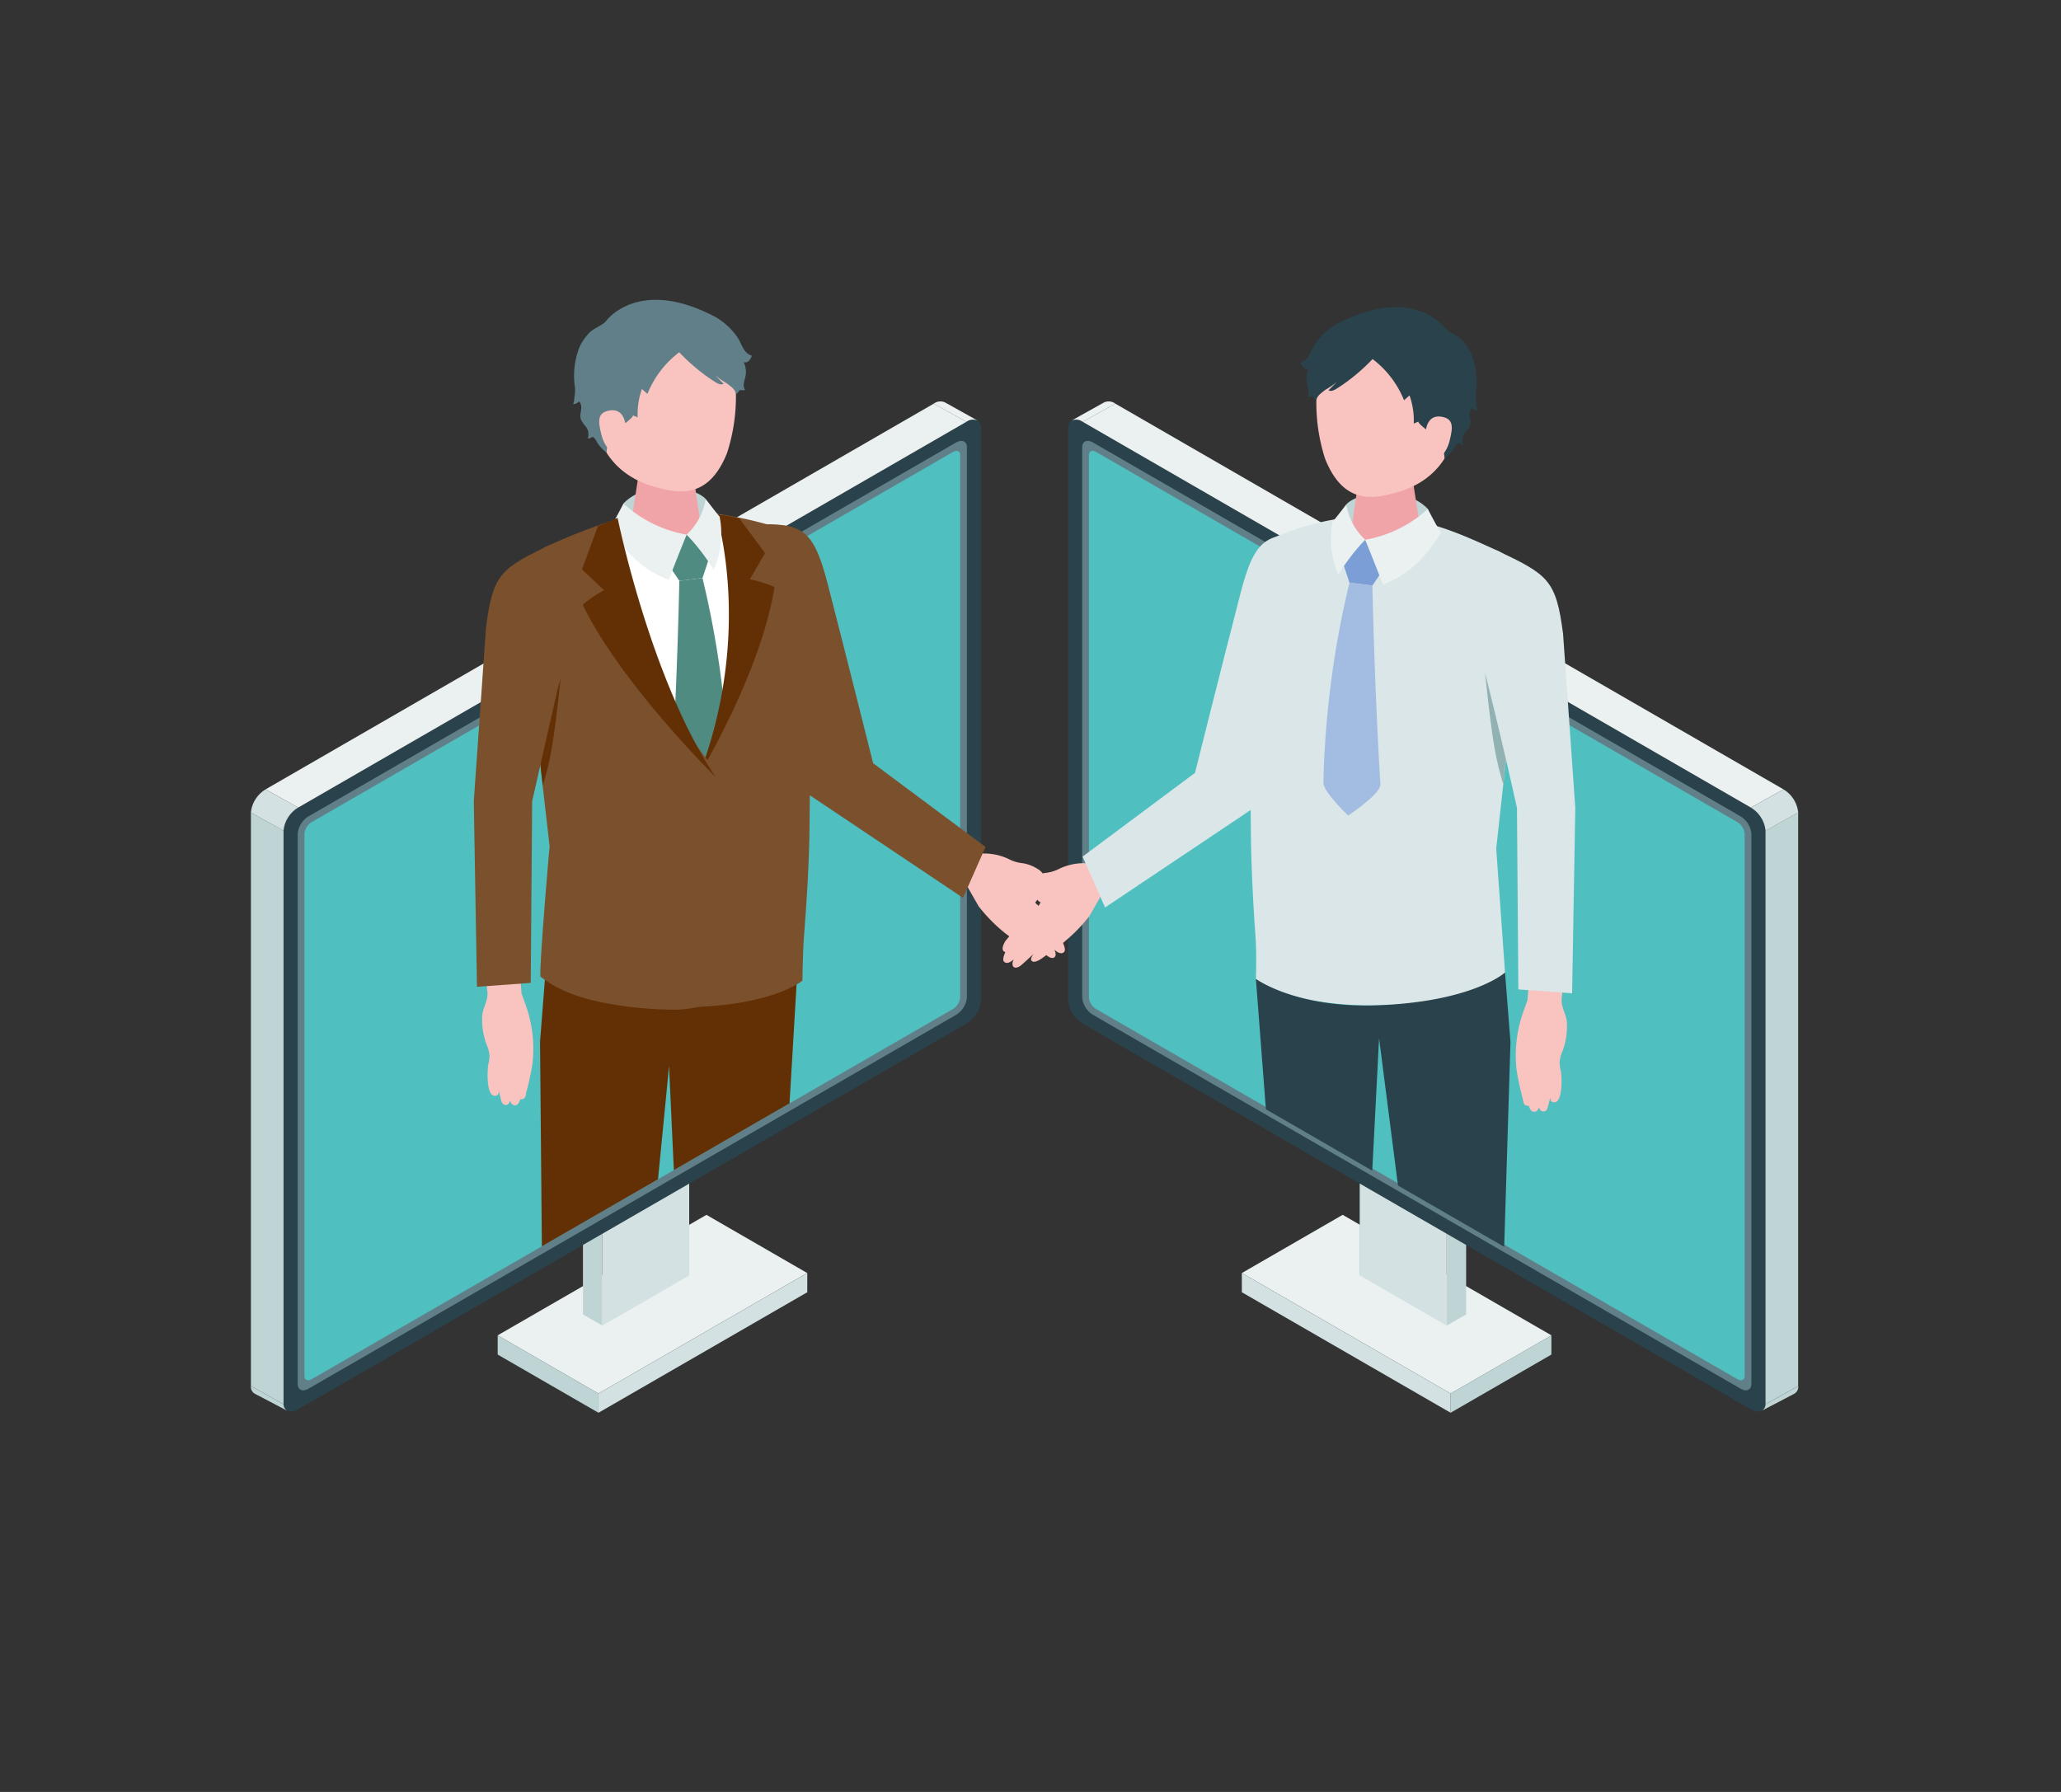 <svg xmlns="http://www.w3.org/2000/svg" xmlns:xlink="http://www.w3.org/1999/xlink" width="230" height="200" viewBox="0 0 230 200">
  <rect x="0" y="0" width="230" height="200" fill="#333333" stroke="none"/>
  <defs>
    <clipPath id="clip-path">
      <rect id="Rectangle_5111" data-name="Rectangle 5111" width="230" height="200" transform="translate(9407 -17732)" fill="#fff" stroke="#707070" stroke-width="1"/>
    </clipPath>
    <clipPath id="clip-path-2">
      <rect id="Rectangle_4193" data-name="Rectangle 4193" width="172.671" height="192.532" fill="none"/>
    </clipPath>
    <clipPath id="clip-path-3">
      <path id="Path_19050" data-name="Path 19050" d="M140.579,0,66.913,42.535a1.936,1.936,0,0,0-.934,1.473V146.271c0,.516.418.693.934.395l73.666-42.531,73.85,42.638c.516.3.934.121.934-.395V44.115a1.937,1.937,0,0,0-.934-1.473Z" transform="translate(-65.979 -0.004)" fill="none"/>
    </clipPath>
  </defs>
  <g id="Mask_Group_361" data-name="Mask Group 361" transform="translate(-9407 17732)" clip-path="url(#clip-path)">
    <g id="Group_4484" data-name="Group 4484" transform="translate(9435 -17728.004)">
      <path id="Path_18984" data-name="Path 18984" d="M192.309,760.338l-11.247-6.494-23.3,13.45,11.248,6.494Z" transform="translate(-130.226 -622.249)" fill="#ebf1f1"/>
      <path id="Path_18985" data-name="Path 18985" d="M169.013,839.53l-11.248-6.494v-2.144l11.248,6.494Z" transform="translate(-130.226 -685.847)" fill="#bfd4d5"/>
      <path id="Path_18986" data-name="Path 18986" d="M222.2,806.638l23.3-13.45v-2.144l-23.3,13.45Z" transform="translate(-183.411 -652.955)" fill="#d3e1e2"/>
      <path id="Path_18987" data-name="Path 18987" d="M212.273,721.248v16.8l2.17,1.253V722.5Z" transform="translate(-175.218 -595.343)" fill="#bfd4d5"/>
      <path id="Path_18988" data-name="Path 18988" d="M267.784,689.2V706l2.17,1.253v-16.8Z" transform="translate(-221.039 -568.888)" fill="#8cbcb5"/>
      <path id="Path_18989" data-name="Path 18989" d="M224.133,690.451l-2.17-1.253-9.69,5.595,2.17,1.253Z" transform="translate(-175.218 -568.887)" fill="#ebf1f1"/>
      <path id="Path_18990" data-name="Path 18990" d="M224.7,718.772l9.69-5.595v-16.8l-9.69,5.595Z" transform="translate(-185.478 -574.811)" fill="#d3e1e2"/>
      <g id="Group_4481" data-name="Group 4481" transform="translate(0 0.004)">
        <g id="Group_4480" data-name="Group 4480" transform="translate(0 0)" clip-path="url(#clip-path-2)">
          <path id="Path_18991" data-name="Path 18991" d="M22.5,355.822l74.566-43.051a3.4,3.4,0,0,0,1.637-2.582V246.3c0-.9-.733-1.214-1.637-.692L22.5,288.656a3.4,3.4,0,0,0-1.637,2.582V355.13c0,.9.733,1.214,1.637.692" transform="translate(-17.223 -202.523)" fill="#2a424b"/>
          <path id="Path_18992" data-name="Path 18992" d="M31.153,364.771l72.222-41.7a2.547,2.547,0,0,0,1.228-1.937V259.712c0-.678-.55-.911-1.228-.519l-72.222,41.7a2.547,2.547,0,0,0-1.228,1.937v61.425c0,.678.55.911,1.228.519" transform="translate(-24.701 -213.792)" fill="#617f88"/>
          <path id="Path_18993" data-name="Path 18993" d="M35.045,368.99l71.539-41.3a1.7,1.7,0,0,0,.819-1.291V265.86c0-.452-.367-.607-.819-.346l-71.539,41.3a1.7,1.7,0,0,0-.819,1.291v60.536c0,.452.367.607.819.346" transform="translate(-28.251 -219.062)" fill="#4fbfc0"/>
          <path id="Path_18994" data-name="Path 18994" d="M3.642,498.619,0,496.589V560.6l3.642,2.03Z" transform="translate(0 -409.904)" fill="#bfd4d5"/>
          <path id="Path_18995" data-name="Path 18995" d="M1.637,481.8A3.4,3.4,0,0,0,0,484.377l3.642,2.031a3.4,3.4,0,0,1,1.637-2.583Z" transform="translate(0 -397.693)" fill="#d3e1e2"/>
          <path id="Path_18996" data-name="Path 18996" d="M83.946,235.172,9.379,278.223l3.642,2.03L87.588,237.2Z" transform="translate(-7.742 -194.121)" fill="#ebf1f1"/>
          <path id="Path_18997" data-name="Path 18997" d="M441.465,235.88a1.218,1.218,0,0,0-1.28.123l-3.642-2.03a1.237,1.237,0,0,1,1.259-.136Z" transform="translate(-360.339 -192.921)" fill="#ebf1f1"/>
          <path id="Path_18998" data-name="Path 18998" d="M3.647,865.336a.854.854,0,0,0,.4.721l-.163-.089L.48,864.185A.875.875,0,0,1,0,863.3Z" transform="translate(0 -712.605)" fill="#bfd4d5"/>
          <path id="Path_18999" data-name="Path 18999" d="M633.518,760.338l11.248-6.494,23.3,13.45-11.248,6.494Z" transform="translate(-522.93 -622.253)" fill="#ebf1f1"/>
          <path id="Path_19000" data-name="Path 19000" d="M766.969,839.53l11.247-6.494v-2.144l-11.247,6.494Z" transform="translate(-633.086 -685.851)" fill="#bfd4d5"/>
          <path id="Path_19001" data-name="Path 19001" d="M656.814,806.638l-23.3-13.45v-2.144l23.3,13.45Z" transform="translate(-522.93 -652.959)" fill="#d3e1e2"/>
          <path id="Path_19002" data-name="Path 19002" d="M766.635,721.248v16.8l-2.17,1.253V722.5Z" transform="translate(-631.019 -595.347)" fill="#bfd4d5"/>
          <path id="Path_19003" data-name="Path 19003" d="M711.123,689.2V706l-2.17,1.253v-16.8Z" transform="translate(-585.197 -568.892)" fill="#8cbcb5"/>
          <path id="Path_19004" data-name="Path 19004" d="M708.954,690.451l2.17-1.253,9.69,5.595-2.17,1.253Z" transform="translate(-585.197 -568.891)" fill="#ebf1f1"/>
          <path id="Path_19005" data-name="Path 19005" d="M718.643,718.772l-9.69-5.595v-16.8l9.69,5.595Z" transform="translate(-585.197 -574.815)" fill="#d3e1e2"/>
          <path id="Path_19006" data-name="Path 19006" d="M598.586,355.822l-74.566-43.051a3.4,3.4,0,0,1-1.637-2.582V246.3c0-.9.733-1.214,1.637-.692l74.566,43.051a3.4,3.4,0,0,1,1.637,2.582V355.13c0,.9-.733,1.214-1.637.692" transform="translate(-431.194 -202.523)" fill="#2a424b"/>
          <path id="Path_19007" data-name="Path 19007" d="M604.892,364.771l-72.222-41.7a2.547,2.547,0,0,1-1.228-1.937V259.712c0-.678.55-.911,1.228-.519l72.222,41.7a2.546,2.546,0,0,1,1.228,1.937v61.425c0,.678-.55.911-1.228.519" transform="translate(-438.673 -213.792)" fill="#617f88"/>
          <path id="Path_19008" data-name="Path 19008" d="M608.1,368.99l-71.539-41.3a1.7,1.7,0,0,1-.819-1.291V265.86c0-.452.366-.607.819-.346l71.539,41.3a1.7,1.7,0,0,1,.819,1.291v60.536c0,.452-.367.607-.819.346" transform="translate(-442.223 -219.062)" fill="#4fbfc0"/>
          <path id="Path_19009" data-name="Path 19009" d="M968.3,498.619l3.642-2.031V560.6l-3.642,2.03Z" transform="translate(-799.274 -409.904)" fill="#bfd4d5"/>
          <path id="Path_19010" data-name="Path 19010" d="M962.566,481.8a3.4,3.4,0,0,1,1.637,2.582l-3.642,2.031a3.4,3.4,0,0,0-1.637-2.583Z" transform="translate(-791.532 -397.693)" fill="#d3e1e2"/>
          <path id="Path_19011" data-name="Path 19011" d="M535.4,235.172l74.566,43.051-3.642,2.03L531.761,237.2Z" transform="translate(-438.936 -194.121)" fill="#ebf1f1"/>
          <path id="Path_19012" data-name="Path 19012" d="M524.428,235.88a1.219,1.219,0,0,1,1.28.123l3.642-2.03a1.237,1.237,0,0,0-1.259-.136Z" transform="translate(-432.883 -192.921)" fill="#ebf1f1"/>
          <path id="Path_19013" data-name="Path 19013" d="M966.367,865.336a.854.854,0,0,1-.4.721l.163-.089,3.408-1.783a.875.875,0,0,0,.479-.881Z" transform="translate(-797.343 -712.605)" fill="#bfd4d5"/>
        </g>
      </g>
      <g id="Group_4483" data-name="Group 4483" transform="translate(11.517 0.004)">
        <g id="Group_4482" data-name="Group 4482" transform="translate(0 0)" clip-path="url(#clip-path-3)">
          <path id="Path_19014" data-name="Path 19014" d="M494.042,507.906l-2.3,2.112-1.443,2.525a17.83,17.83,0,0,1-3.122,3.135c-1.121.817-1.949,1.437-2.23,1.627-.421.284-.943.522-1.138.206-.147-.238.251-.728.251-.728s-1.247,1.163-1.443,1.307-.608.371-.828.1.053-.8.053-.8c-.514.477-.871.468-1.08.265-.264-.256.15-1.078.15-1.078s-.7-.069.01-1.246a26.952,26.952,0,0,1,3.435-3.494c.177-.29.362-.578.515-.882.061-.122.378-.592,0-.561a.487.487,0,0,0-.312.23,9.764,9.764,0,0,0-.6.877,1.555,1.555,0,0,1-.406.509.482.482,0,0,1-.6-.01.679.679,0,0,1-.136-.446,11.74,11.74,0,0,1,.018-1.527,2.252,2.252,0,0,1,.342-1.186,1.938,1.938,0,0,1,.532-.463,4.482,4.482,0,0,1,1.631-.632,4.3,4.3,0,0,0,1.539-.443,6.377,6.377,0,0,1,3.2-.634l5.088-4.741,2.758,3.942Z" transform="translate(-408.23 -414.316)" fill="#f9c3c0"/>
          <path id="Path_19015" data-name="Path 19015" d="M809.934,596.969s-.508,1.39-.688,1.977a14.415,14.415,0,0,0-.558,5.648c.007.074.015.147.024.221a28.279,28.279,0,0,0,.671,3.119c.062.264.053.69.383.822.014.006.319.068.309.027,0,.013.157.609.487.668.265.047.529-.065.639-.508,0,0,.1.4.4.476a.48.48,0,0,0,.544-.334c.063-.147.326-1.226.326-1.226s-.018.41.219.5c1.256.475,1.058-2.941.959-3.455a4.655,4.655,0,0,1-.145-.972,4.388,4.388,0,0,1,.366-1.342,7.936,7.936,0,0,0,.455-3.042c-.046-.973-.637-1.675-.593-2.637l.384-3.739-3.888-.309Z" transform="translate(-678.98 -489.37)" fill="#f9c3c0"/>
          <path id="Path_19016" data-name="Path 19016" d="M544.232,345.075s2.936-11.743,5.071-20.017c1.624-6.292,2.928-6.765,8.144-6.654,2.206,6.273-5.978,30.129-5.978,30.129L534.2,360.1l-2.513-5.68Z" transform="translate(-450.393 -262.813)" fill="#dae6e7"/>
          <path id="Path_19017" data-name="Path 19017" d="M666.185,357.976l-.983-13.851,3.022-27.416a5.3,5.3,0,0,0-3.129-5.935c-5.926-2.684-12.864-6.015-24.061-1.619-1.534.6-2.107,2.451-2.636,4.008a16.444,16.444,0,0,0-.872,5.848s.124,3.4.124,3.4q.083,9.719.166,19.439c.035,4.107.24,8.159.532,12.255.128,1.8.037,4.586.037,4.586s3.37,3,13.354,2.951c10.876-.057,14.449-3.662,14.449-3.662" transform="translate(-537.746 -253.426)" fill="#dae6e7"/>
          <path id="Path_19018" data-name="Path 19018" d="M700.121,293.557c1.355-1.449,6.616-2.115,9.1.511a14.513,14.513,0,0,0,.442,2.117l-4.546,1.632-4.88-.689a26.1,26.1,0,0,1-.113-3.572" transform="translate(-589.395 -241.263)" fill="#bfd4d5"/>
          <path id="Path_19019" data-name="Path 19019" d="M706.567,274.356c1.957,0,3,1.1,3,2.054l.991,6.39c-.09,1.106-1.971,2-4.2,2s-3.964-.9-3.873-2l.964-6.68c.079-.971,1.164-1.764,3.121-1.764" transform="translate(-591.369 -226.465)" fill="#f0a4a8"/>
          <path id="Path_19020" data-name="Path 19020" d="M689.725,185.086c5.571.042,7.108,4.225,7.109,9.3,0,6.612-4.348,8.645-6.581,9.3-2.721.793-6.1,1.5-8.172-3.71a20.266,20.266,0,0,1-.5-10.571c.6-1.819,2.578-4.358,8.149-4.316" transform="translate(-573.723 -152.777)" fill="#f9c3c0"/>
          <path id="Path_19021" data-name="Path 19021" d="M697.6,324.512l2.576-2.325,1.986,3.369-1.18,1.742-2.558-.313Z" transform="translate(-587.343 -265.947)" fill="#7a9ed5"/>
          <path id="Path_19022" data-name="Path 19022" d="M688.565,349.674l2.558.313s.206,10.882.892,22.2c.063,1.036-3.592,3.475-3.592,3.475s-2.795-2.655-2.768-3.675a104.669,104.669,0,0,1,2.909-22.318" transform="translate(-577.484 -288.635)" fill="#a3bce2"/>
          <path id="Path_19023" data-name="Path 19023" d="M677.2,180.973a22.388,22.388,0,0,0,1.853-1.735,10.847,10.847,0,0,1,3.511,4.6l.611-.541a8.264,8.264,0,0,1,.471,3.141l.556-.235c-.3.127,1.574,1.449,1.722,1.575a3.608,3.608,0,0,1,1.154,2.581,5.555,5.555,0,0,0,.886-.9c.219-.274.294-.635.6-.827a.153.153,0,0,1,.078-.029.207.207,0,0,1,.118.064.457.457,0,0,0,.395.082,1.364,1.364,0,0,1,.26-1.334,3.406,3.406,0,0,0,.489-.723c.207-.53-.1-1.025-.016-1.55a1.3,1.3,0,0,1,.157-.39.117.117,0,0,1,.035-.045c.046-.031.1.014.145.052a.8.8,0,0,0,.566.208c-.152-.206-.124-.632-.177-.884a3.816,3.816,0,0,1-.029-1.016,8.615,8.615,0,0,0-.512-4.408,5.741,5.741,0,0,0-1.166-1.653c-.452-.446-1.449-.776-1.783-1.237,0,0-3.4-4.709-11.471-.742a7.325,7.325,0,0,0-3.184,2.776c-.19.355-.335.735-.551,1.074a1.671,1.671,0,0,1-.908.756,1.688,1.688,0,0,0,.331.544.575.575,0,0,0,.579.159,2.409,2.409,0,0,0-.16,1.724c.047.225.12.446.145.675a.938.938,0,0,1-.142.66.8.8,0,0,0,.552,0c.143.161.28.339.437.485a1.361,1.361,0,0,1,.377-.674,6.247,6.247,0,0,1,.719-.573,9.312,9.312,0,0,0,1.226-.849l-.942.941c.282.16.632-.008.907-.179a19.626,19.626,0,0,0,2.157-1.572" transform="translate(-565.394 -143.164)" fill="#2a424b"/>
          <path id="Path_19024" data-name="Path 19024" d="M750.078,245.025s.1-1.887,1.718-1.639c1.384.211,1.351,1.109.951,2.681s-1.363,2.321-2.336,2.277-.333-3.319-.333-3.319" transform="translate(-630.49 -200.882)" fill="#f9c3c0"/>
          <path id="Path_19025" data-name="Path 19025" d="M669.868,640.2l1.03-33.493-.608-7.781s-3.622,3.3-14.449,3.662c-8.906.294-13.354-2.951-13.354-2.951l2.565,33.417,2.3,32.02a6.41,6.41,0,0,0,3.933.947,6.691,6.691,0,0,0,4.417-1.467l-1.017-28.224,1.549-30.061,3.978,30.98,3.185,35.412a6.473,6.473,0,0,0,4.016,1.358,6.86,6.86,0,0,0,4.1-1.3Z" transform="translate(-541.851 -494.379)" fill="#2a424b"/>
          <path id="Path_19026" data-name="Path 19026" d="M712.356,305.943s1.06,2.61,1.986,5.007c2.579-1.059,4.342-2.406,6.476-5.774-.616-.979-1.472-2.668-1.472-2.668a13.874,13.874,0,0,1-6.991,3.436" transform="translate(-599.523 -249.702)" fill="#ebf1f1"/>
          <path id="Path_19027" data-name="Path 19027" d="M694.325,303.524a6.864,6.864,0,0,1-2.106-3.947s-.99,1.3-1.547,1.969a9.913,9.913,0,0,0,.662,5.885,22.009,22.009,0,0,1,2.991-3.907" transform="translate(-581.492 -247.283)" fill="#ebf1f1"/>
          <path id="Path_19028" data-name="Path 19028" d="M786,329.062c5.7,2.707,6.6,3.267,7.375,9.321l1.364,19.4-.356,20.7-6-.432-.154-20.269-2.884-12.724c-3.92-12.256.66-16,.66-16" transform="translate(-658.458 -271.621)" fill="#dae6e7"/>
          <path id="Path_19029" data-name="Path 19029" d="M791.312,416.9s-.886-3.907-2.341-9.715c.878,8.349,1.231,9.668,2.036,12.479Z" transform="translate(-662.764 -336.105)" fill="#91b1b3"/>
          <path id="Path_19030" data-name="Path 19030" d="M425.424,501.727l2.3,2.112,1.443,2.525a17.838,17.838,0,0,0,3.122,3.135c1.121.817,1.949,1.437,2.23,1.627.42.284.943.522,1.138.206.148-.238-.251-.728-.251-.728s1.247,1.163,1.443,1.307.608.371.828.1-.053-.8-.053-.8c.514.477.87.468,1.08.265.264-.256-.15-1.078-.15-1.078s.7-.069-.01-1.246a26.938,26.938,0,0,0-3.435-3.494c-.177-.29-.362-.578-.515-.882-.061-.122-.377-.592,0-.561a.486.486,0,0,1,.312.23,9.726,9.726,0,0,1,.6.877,1.554,1.554,0,0,0,.406.508.482.482,0,0,0,.6-.01.679.679,0,0,0,.136-.446,11.74,11.74,0,0,0-.018-1.527,2.253,2.253,0,0,0-.342-1.186,1.938,1.938,0,0,0-.532-.463,4.482,4.482,0,0,0-1.631-.632,4.3,4.3,0,0,1-1.539-.443,6.377,6.377,0,0,0-3.2-.634l-5.088-4.741-2.758,3.942Z" transform="translate(-359.474 -409.216)" fill="#f9c3c0"/>
          <path id="Path_19031" data-name="Path 19031" d="M333.525,338.9s-2.936-11.743-5.071-20.017c-1.624-6.292-2.928-6.765-8.144-6.654-2.206,6.273,5.978,30.129,5.978,30.129l17.268,11.563,2.513-5.68Z" transform="translate(-275.603 -257.712)" fill="#7b502c"/>
          <path id="Path_19032" data-name="Path 19032" d="M178.187,355.042l.992-13.979-3.05-27.669a5.346,5.346,0,0,1,3.158-5.989c5.981-2.709,12.983-6.071,24.283-1.634,1.548.608,2.126,2.474,2.66,4.045a16.6,16.6,0,0,1,.881,5.9s-.125,3.429-.125,3.429q-.084,9.809-.167,19.618c-.035,4.145-.242,8.234-.537,12.368-.13,1.818-.037,4.628-.037,4.628s-3.4,3.031-13.477,2.978c-10.976-.058-14.582-3.7-14.582-3.7" transform="translate(-156.829 -250.617)" fill="#fff"/>
          <path id="Path_19033" data-name="Path 19033" d="M245.21,290.029c-1.367-1.462-6.677-2.135-9.181.516a14.65,14.65,0,0,1-.446,2.137l4.588,1.647,4.925-.7a26.359,26.359,0,0,0,.115-3.6" transform="translate(-205.977 -238.341)" fill="#bfd4d5"/>
          <path id="Path_19034" data-name="Path 19034" d="M245.852,270.652c-1.975,0-3.024,1.111-3.024,2.073l-1,6.449c.091,1.117,1.989,2.022,4.239,2.022s4-.905,3.909-2.022L249,272.432c-.08-.98-1.175-1.78-3.15-1.78" transform="translate(-211.131 -223.407)" fill="#f0a4a8"/>
          <path id="Path_19035" data-name="Path 19035" d="M226.311,180.559c-5.622.043-7.174,4.264-7.174,9.387,0,6.672,4.388,8.725,6.642,9.382,2.746.8,6.159,1.514,8.247-3.744a20.453,20.453,0,0,0,.509-10.669c-.6-1.836-2.6-4.4-8.224-4.356" transform="translate(-192.401 -149.04)" fill="#f9c3c0"/>
          <path id="Path_19036" data-name="Path 19036" d="M271.675,321.271l-2.6-2.346-2,3.4,1.191,1.758,2.582-.316Z" transform="translate(-231.967 -263.253)" fill="#508b82"/>
          <path id="Path_19037" data-name="Path 19037" d="M272.21,346.664l-2.582.316s-.208,10.982-.9,22.409c-.063,1.045,3.625,3.507,3.625,3.507s2.821-2.68,2.793-3.708a105.641,105.641,0,0,0-2.936-22.523" transform="translate(-233.334 -286.15)" fill="#508b82"/>
          <path id="Path_19038" data-name="Path 19038" d="M219.646,176.407a22.622,22.622,0,0,1-1.87-1.751,10.944,10.944,0,0,0-3.544,4.643l-.616-.546a8.346,8.346,0,0,0-.475,3.17l-.561-.237c.3.128-1.588,1.462-1.738,1.59a3.64,3.64,0,0,0-1.164,2.6,5.6,5.6,0,0,1-.894-.907c-.221-.277-.3-.64-.61-.835a.154.154,0,0,0-.079-.029.208.208,0,0,0-.119.065.462.462,0,0,1-.4.083,1.376,1.376,0,0,0-.263-1.346,3.439,3.439,0,0,1-.493-.73c-.209-.535.1-1.034.016-1.564a1.312,1.312,0,0,0-.158-.394.119.119,0,0,0-.035-.045c-.047-.031-.105.014-.146.052a.8.8,0,0,1-.571.21c.154-.208.125-.637.179-.892a3.843,3.843,0,0,0,.029-1.026,8.691,8.691,0,0,1,.517-4.448,5.8,5.8,0,0,1,1.176-1.668c.456-.451,1.463-.783,1.8-1.249,0,0,3.434-4.752,11.576-.748a7.391,7.391,0,0,1,3.213,2.8c.192.358.338.741.556,1.084a1.686,1.686,0,0,0,.916.763,1.7,1.7,0,0,1-.334.55.581.581,0,0,1-.584.16,2.431,2.431,0,0,1,.161,1.74c-.048.228-.121.451-.146.682a.946.946,0,0,0,.143.666.8.8,0,0,1-.557,0c-.144.163-.283.342-.441.489a1.373,1.373,0,0,0-.381-.68,6.3,6.3,0,0,0-.725-.578,9.411,9.411,0,0,1-1.237-.857l.951.95c-.285.162-.638-.007-.916-.181a19.8,19.8,0,0,1-2.177-1.587" transform="translate(-181.497 -139.338)" fill="#617f88"/>
          <path id="Path_19039" data-name="Path 19039" d="M225.615,241.05s-.1-1.9-1.734-1.655c-1.4.213-1.364,1.119-.96,2.706s1.375,2.342,2.357,2.3.336-3.349.336-3.349" transform="translate(-195.325 -197.588)" fill="#f9c3c0"/>
          <path id="Path_19040" data-name="Path 19040" d="M182.176,639.515l-.3-33.447.613-7.852s3.655,3.335,14.582,3.7c8.988.3,13.477-2.978,13.477-2.978l-1.99,33.626-2.918,32.415a6.468,6.468,0,0,1-3.969.956,6.754,6.754,0,0,1-4.457-1.48l.322-28.341-1.263-27.33-2.8,28.767-4.019,35.085A6.533,6.533,0,0,1,185.39,674a6.924,6.924,0,0,1-4.141-1.313Z" transform="translate(-161.127 -493.791)" fill="#633006"/>
          <path id="Path_19041" data-name="Path 19041" d="M238.168,302.53s-1.07,2.634-2,5.053c-2.6-1.069-4.382-2.428-6.536-5.827.622-.988,1.485-2.693,1.485-2.693a14,14,0,0,0,7.056,3.467" transform="translate(-201.06 -246.859)" fill="#ebf1f1"/>
          <path id="Path_19042" data-name="Path 19042" d="M280.358,360.581l1.014-25.248A47.676,47.676,0,0,0,284.1,306.8c-.037-.179-.078-.351-.122-.532-.012-.084-.019-.17-.024-.258l.2.037a43.077,43.077,0,0,1,6.881,1.7c1.613.608,1.563,2.491,2.12,4.062a16.25,16.25,0,0,1,1.014,5.938s-.142,3.455-.142,3.455c-.058,6.539-.211,13.121-.269,19.66-.037,4.145-.312,8.16-.619,12.294-.135,1.818-.172,4.889-.172,4.889s-3.213,2.742-12.569,2.963Z" transform="translate(-242.936 -252.595)" fill="#7b502c"/>
          <path id="Path_19043" data-name="Path 19043" d="M286.675,334.7s6.877-11.357,8.385-20.914a13.3,13.3,0,0,0-2.747-.868l1.7-2.926-2.894-3.889-2.559-.488s4.2,13.092-1.881,29.084" transform="translate(-248.15 -252.264)" fill="#633006"/>
          <path id="Path_19044" data-name="Path 19044" d="M175.643,312.744a60.5,60.5,0,0,1,6.67-2.6l.02-.062.022.049s3.978,18.6,11.09,27.008c-.127,7.922-1.365,27.211-1.365,27.211a13.756,13.756,0,0,1-2.39.3,45.341,45.341,0,0,1-5.386-.331c-3.2-.463-6.771-1.036-9.811-3.365,0-.14,0-.338,0-.576l0,0,0,0c.069-2.734.8-11.371,1.012-13.727l.019-.254-.228-1.985-1.1-9.6-1.847-16.084a5.3,5.3,0,0,1,3.291-5.989" transform="translate(-153.708 -255.956)" fill="#7b502c"/>
          <path id="Path_19045" data-name="Path 19045" d="M184.855,417.149s.894-3.943,2.363-9.8c-.886,8.426-1.243,9.757-2.055,12.594Z" transform="translate(-164.104 -336.239)" fill="#633006"/>
          <path id="Path_19046" data-name="Path 19046" d="M226.59,337.14s-10.645-10.514-14.83-19.237a13.306,13.306,0,0,1,2.383-1.619l-2.463-2.317,1.771-4.834,2.2-.922s3.669,18.113,10.94,28.929" transform="translate(-186.246 -254.41)" fill="#633006"/>
          <path id="Path_19047" data-name="Path 19047" d="M278.555,300.089a6.928,6.928,0,0,0,2.125-3.983s1,1.311,1.561,1.987a10.005,10.005,0,0,1-.668,5.939,22.21,22.21,0,0,0-3.018-3.943" transform="translate(-241.447 -244.418)" fill="#ebf1f1"/>
          <path id="Path_19048" data-name="Path 19048" d="M152.187,592.807s.508,1.39.688,1.977a14.424,14.424,0,0,1,.558,5.648c-.007.074-.015.147-.024.221a28.213,28.213,0,0,1-.671,3.119c-.061.264-.052.69-.382.822-.014.006-.319.068-.309.027,0,.013-.157.609-.487.668-.265.047-.529-.065-.639-.508,0,0-.1.4-.4.476a.48.48,0,0,1-.544-.334c-.063-.147-.326-1.226-.326-1.226s.018.41-.218.5c-1.256.475-1.058-2.941-.959-3.455a4.638,4.638,0,0,0,.145-.972,4.38,4.38,0,0,0-.366-1.342,7.934,7.934,0,0,1-.455-3.042c.046-.973.637-1.675.593-2.638L148,589.007l3.888-.309Z" transform="translate(-133.504 -485.935)" fill="#f9c3c0"/>
          <path id="Path_19049" data-name="Path 19049" d="M151.227,324.9c-5.7,2.707-6.6,3.267-7.375,9.321l-1.364,19.4.356,20.7,6-.432L149,353.629l2.884-12.724c3.92-12.256-.66-16-.66-16" transform="translate(-129.132 -268.186)" fill="#7b502c"/>
        </g>
      </g>
    </g>
  </g>
</svg>
